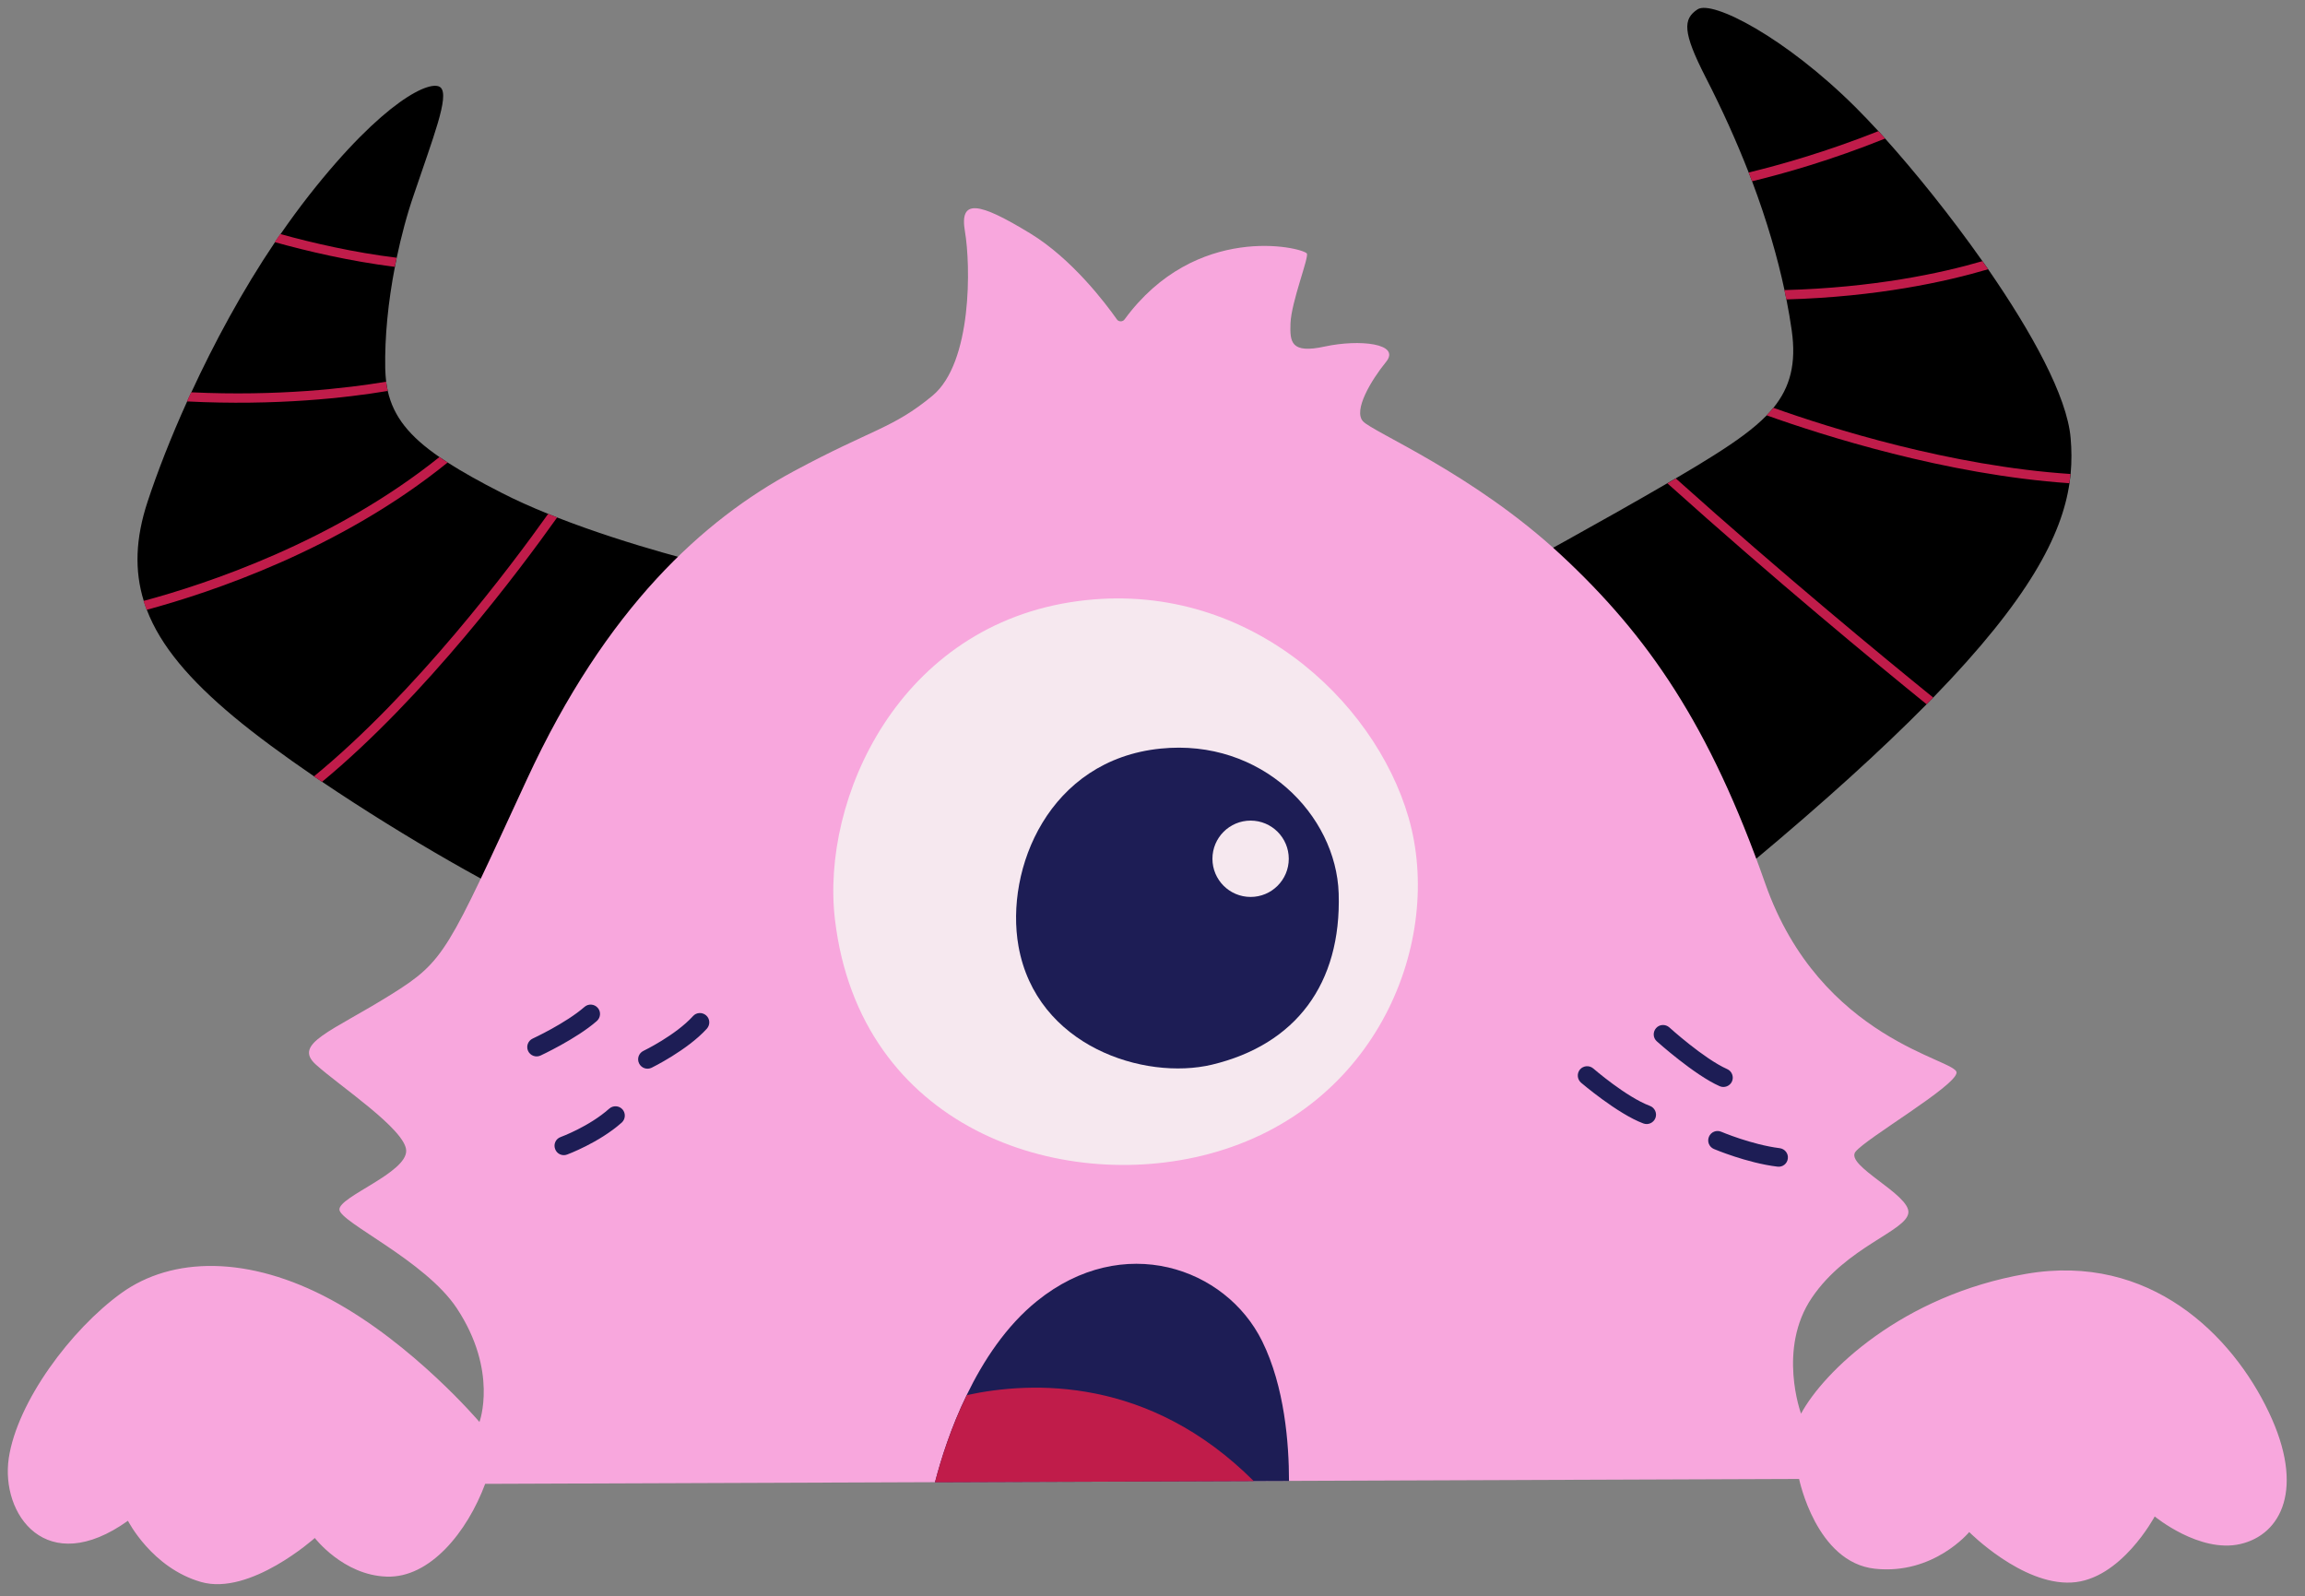 <?xml version="1.0" encoding="UTF-8" standalone="no"?><svg xmlns="http://www.w3.org/2000/svg" xmlns:xlink="http://www.w3.org/1999/xlink" fill="#000000" height="140.1" preserveAspectRatio="xMidYMid meet" version="1" viewBox="-0.7 -0.7 202.3 140.1" width="202.3" zoomAndPan="magnify"><rect x="-0.7" y="-0.7" width="202.3" height="140.1" fill="#808080" stroke="none"/><g id="change1_1"><path clip-rule="evenodd" d="M34.12,21.91c-0.06,0.27-0.11,0.54-0.16,0.81 c-0.6,3.08-0.9,6.18-0.85,8.91c0.01,0.4,0.04,0.79,0.08,1.17c0.04,0.28,0.08,0.55,0.14,0.81c0.51,2.26,1.9,3.99,4.55,5.81 c0.23,0.16,0.47,0.32,0.72,0.48c1.28,0.82,2.82,1.68,4.66,2.62c1.3,0.67,2.72,1.3,4.17,1.89c0.26,0.11,0.52,0.21,0.78,0.31 c6.55,2.56,13.47,4.19,13.47,4.19s-7.42,33.33-13.78,30.67c-4.52-1.89-13.1-6.79-20.32-11.66c-0.24-0.16-0.47-0.32-0.71-0.48 c-2.67-1.83-5.13-3.63-7.08-5.26c-3.83-3.2-6.39-6.18-7.6-9.35c-0.1-0.26-0.19-0.52-0.27-0.78c-0.83-2.67-0.73-5.49,0.33-8.71 c0.85-2.58,2.02-5.6,3.47-8.8c0.12-0.27,0.24-0.54,0.37-0.8c2-4.33,4.48-8.94,7.34-13.18c0.16-0.24,0.32-0.48,0.49-0.71 c0.8-1.16,1.63-2.29,2.48-3.38c6.6-8.41,10.76-10.23,11.57-9.49c0.81,0.74-0.7,4.5-2.34,9.38C35.02,18.12,34.52,20.01,34.12,21.91z M168.39,61.11c-3.89,3.94-8.9,8.51-15.35,13.89c-25.49,21.27-20.73-25.81-20.73-25.81s7.58-4.13,13.33-7.48 c0.25-0.15,0.5-0.29,0.74-0.43c1.26-0.74,2.41-1.43,3.34-2.02c1.93-1.22,3.48-2.32,4.63-3.5c0.21-0.22,0.41-0.44,0.59-0.66 c1.47-1.81,2.03-3.87,1.61-6.82c-0.12-0.86-0.28-1.76-0.46-2.69c-0.05-0.27-0.11-0.54-0.17-0.82c-0.61-2.85-1.52-6.04-2.85-9.57 c-0.1-0.26-0.2-0.51-0.3-0.77c-1.02-2.61-2.26-5.4-3.79-8.38c-2.01-3.93-1.98-5.09-0.69-5.93c1.29-0.84,7.72,2.47,13.88,8.61 c0.61,0.61,1.27,1.3,1.98,2.07c0.19,0.21,0.39,0.43,0.59,0.65c2.64,2.94,5.75,6.79,8.55,10.77c0.17,0.24,0.33,0.47,0.5,0.71 c3.81,5.51,6.93,11.15,7.24,14.81c0.09,1.02,0.1,2.06,0,3.16c-0.03,0.27-0.06,0.54-0.1,0.81c-0.68,4.58-3.56,10.17-11.95,18.8 C168.78,60.71,168.59,60.91,168.39,61.11z" fill="#000000" fill-rule="evenodd"/></g><g id="change2_1"><path clip-rule="evenodd" d="M48.2,44.71c-3.26,4.59-11.59,15.73-20.64,23.21 c-0.24-0.16-0.47-0.32-0.71-0.48c8.95-7.34,17.23-18.36,20.56-23.04C47.68,44.5,47.94,44.61,48.2,44.71z M38.59,39.89 c-9.43,7.64-20.82,11.42-26.42,12.93c-0.1-0.26-0.19-0.52-0.27-0.78c5.47-1.47,16.66-5.16,25.97-12.63 C38.1,39.58,38.34,39.74,38.59,39.89z M33.33,33.61c-3.51,0.59-9.77,1.32-17.62,0.92c0.12-0.27,0.24-0.54,0.37-0.8 c7.63,0.36,13.7-0.36,17.11-0.93C33.22,33.08,33.27,33.35,33.33,33.61z M33.95,22.72c-3.91-0.49-7.67-1.37-10.54-2.17 c0.16-0.24,0.32-0.48,0.49-0.71c2.82,0.78,6.45,1.62,10.22,2.08C34.06,22.18,34.01,22.45,33.95,22.72z M168.97,60.52 c-0.19,0.19-0.38,0.39-0.58,0.59c-4.43-3.59-13.41-11-22.75-19.39c0.25-0.15,0.5-0.29,0.74-0.43 C155.68,49.63,164.6,56.98,168.97,60.52z M181.02,40.9c-0.03,0.27-0.06,0.54-0.1,0.81c-10.82-0.74-21.65-4.2-26.57-5.96 c0.21-0.22,0.41-0.44,0.59-0.66C159.96,36.88,170.49,40.2,181.02,40.9z M173.29,22.22c0.17,0.24,0.33,0.47,0.5,0.71 c-3.68,1.09-9.69,2.42-17.71,2.65c-0.05-0.27-0.11-0.54-0.17-0.82C163.73,24.55,169.63,23.29,173.29,22.22z M164.16,10.81 c0.19,0.21,0.39,0.43,0.59,0.65c-4.7,1.89-8.86,3.07-11.68,3.75c-0.1-0.26-0.2-0.51-0.3-0.77C155.5,13.78,159.55,12.64,164.16,10.81 z" fill="#c01c4a" fill-rule="evenodd"/></g><g id="change3_1"><path clip-rule="evenodd" d="M41.88,129.53l115.32-0.43c0,0,1.49,7.33,6.66,7.88 c5.16,0.55,8.27-3.22,8.27-3.22s4.61,4.65,8.96,4.43c4.35-0.21,7.32-5.8,7.32-5.8s3.93,3.25,7.52,2.42 c3.59-0.83,5.69-4.88,2.49-11.58c-3.19-6.71-10.41-14.01-21.3-12.13c-10.88,1.88-17.76,8.58-19.75,12.27c0,0-2.1-5.7,0.96-10.19 c3.05-4.49,8.29-5.83,8.46-7.44s-5.6-4.15-4.64-5.36c0.96-1.2,8.75-5.73,8.87-6.93c0.11-1.19-11.94-2.78-16.8-16.63 c-4.86-13.85-10.25-21.7-17.93-28.83c-7.68-7.13-16.51-10.76-17.37-11.72c-0.86-0.95,0.71-3.59,2.03-5.21 c1.32-1.62-2.35-2-5.37-1.35c-3.01,0.66-3.07-0.41-3.02-2.01c0.07-1.94,1.67-5.89,1.43-6.16c-0.48-0.55-9.74-2.73-15.99,5.79 c-0.08,0.11-0.21,0.18-0.35,0.17c-0.14,0-0.27-0.07-0.34-0.19c-0.98-1.39-3.93-5.3-7.6-7.53c-4.53-2.76-6.22-3.06-5.72-0.16 c0.5,2.91,0.66,11.5-2.85,14.41c-3.51,2.9-5.21,2.88-12.18,6.63c-7.89,4.25-16.44,11.94-23.42,27.05 c-6.98,15.1-7.16,15.91-11.91,18.87c-5.2,3.25-8.65,4.3-6.62,6.14c2.03,1.85,7.88,5.7,7.94,7.56c0.06,1.96-5.92,4.05-5.86,5.18 c0.06,1.12,7.55,4.48,10.31,8.67c3.64,5.52,1.98,9.97,1.98,9.97s-5.8-6.84-13.04-10.74c-7.23-3.9-13.93-3.78-18.38-0.58 c-4.45,3.21-9.15,9.56-9.89,14.49c-0.73,4.93,3.29,10.61,10.46,5.5c0,0,2.09,4.13,6.41,5.37c4.31,1.24,9.99-3.86,9.99-3.86 s2.49,3.26,6.29,3.39C37.04,137.82,40.32,133.73,41.88,129.53z" fill="#f8a7dd" fill-rule="evenodd"/></g><g id="change4_1"><path clip-rule="evenodd" d="M149.72,100.14c-0.42-0.18-0.61-0.66-0.43-1.08 c0.18-0.42,0.66-0.61,1.08-0.43c0,0,2.66,1.13,5.13,1.44c0.45,0.06,0.77,0.47,0.71,0.91c-0.05,0.45-0.46,0.77-0.91,0.71 C152.61,101.37,149.72,100.14,149.72,100.14z M138.06,94.32c-0.34-0.3-0.38-0.81-0.09-1.16c0.3-0.34,0.81-0.38,1.16-0.09 c0,0,2.89,2.51,4.98,3.29c0.42,0.16,0.64,0.63,0.48,1.06c-0.16,0.42-0.63,0.64-1.06,0.48C141.25,97.05,138.06,94.32,138.06,94.32z M144.71,90.69c-0.34-0.3-0.36-0.82-0.06-1.16c0.3-0.34,0.82-0.36,1.16-0.06c0,0,3.03,2.75,5.08,3.66c0.41,0.18,0.6,0.67,0.42,1.08 c-0.18,0.41-0.67,0.6-1.08,0.42C148,93.65,144.71,90.69,144.71,90.69z M56.49,93.01c-0.41,0.2-0.9,0.03-1.1-0.38 c-0.2-0.41-0.03-0.9,0.38-1.1c0,0,2.82-1.36,4.35-3.05c0.3-0.34,0.82-0.36,1.16-0.06c0.34,0.3,0.36,0.82,0.06,1.16 C59.62,91.48,56.49,93.01,56.49,93.01z M49.07,100.63c-0.43,0.16-0.9-0.06-1.05-0.49c-0.16-0.43,0.06-0.9,0.49-1.05 c0,0,2.49-0.91,4.26-2.49c0.34-0.3,0.86-0.27,1.16,0.06c0.3,0.34,0.27,0.86-0.06,1.16C51.87,99.6,49.07,100.63,49.07,100.63z M46.74,91.94c-0.41,0.19-0.9,0.01-1.09-0.4c-0.19-0.41-0.01-0.9,0.4-1.09c0,0,2.9-1.34,4.55-2.78c0.34-0.3,0.86-0.26,1.16,0.08 c0.3,0.34,0.26,0.86-0.08,1.16C49.89,90.48,46.74,91.94,46.74,91.94z" fill="#1d1d55" fill-rule="evenodd"/></g><g id="change4_2"><path clip-rule="evenodd" d="M81.36,129.39l31.07-0.11c0-3.26-0.38-8.28-2.36-12.28 c-3.2-6.47-12.21-9.6-19.75-3.52c-2.72,2.19-4.72,5.25-6.18,8.26C82.76,124.58,81.88,127.39,81.36,129.39z" fill="#1d1d55" fill-rule="evenodd"/></g><g id="change2_2"><path clip-rule="evenodd" d="M81.36,129.39l27.98-0.1c-9.19-9.18-19.45-8.79-25.19-7.55 C82.76,124.58,81.88,127.39,81.36,129.39z" fill="#c01c4a" fill-rule="evenodd"/></g><g id="change5_1"><path clip-rule="evenodd" d="M72.58,80c-1.25-10.53,5.57-25.87,21.37-27.95 c14.67-1.93,25.97,8.65,28.97,18.99c3.12,10.75-2.66,25.59-17.54,29.54C92.35,104.05,74.75,98.35,72.58,80z" fill="#f6e8ef" fill-rule="evenodd"/></g><g id="change4_3"><path clip-rule="evenodd" d="M109.06,71.32c-1.85,0-3.35,1.5-3.35,3.35 c0,1.85,1.5,3.35,3.35,3.35c1.85,0,3.35-1.5,3.35-3.35C112.41,72.82,110.91,71.32,109.06,71.32z M88.69,82.35 c-1.21-6.8,2.67-16.36,12.47-17.35c8.86-0.9,15.41,5.82,15.63,12.71c0.25,7.95-3.78,13.27-11.12,15.03 C99.73,94.15,90.26,91.13,88.69,82.35z" fill="#1d1d55" fill-rule="evenodd"/></g></svg>